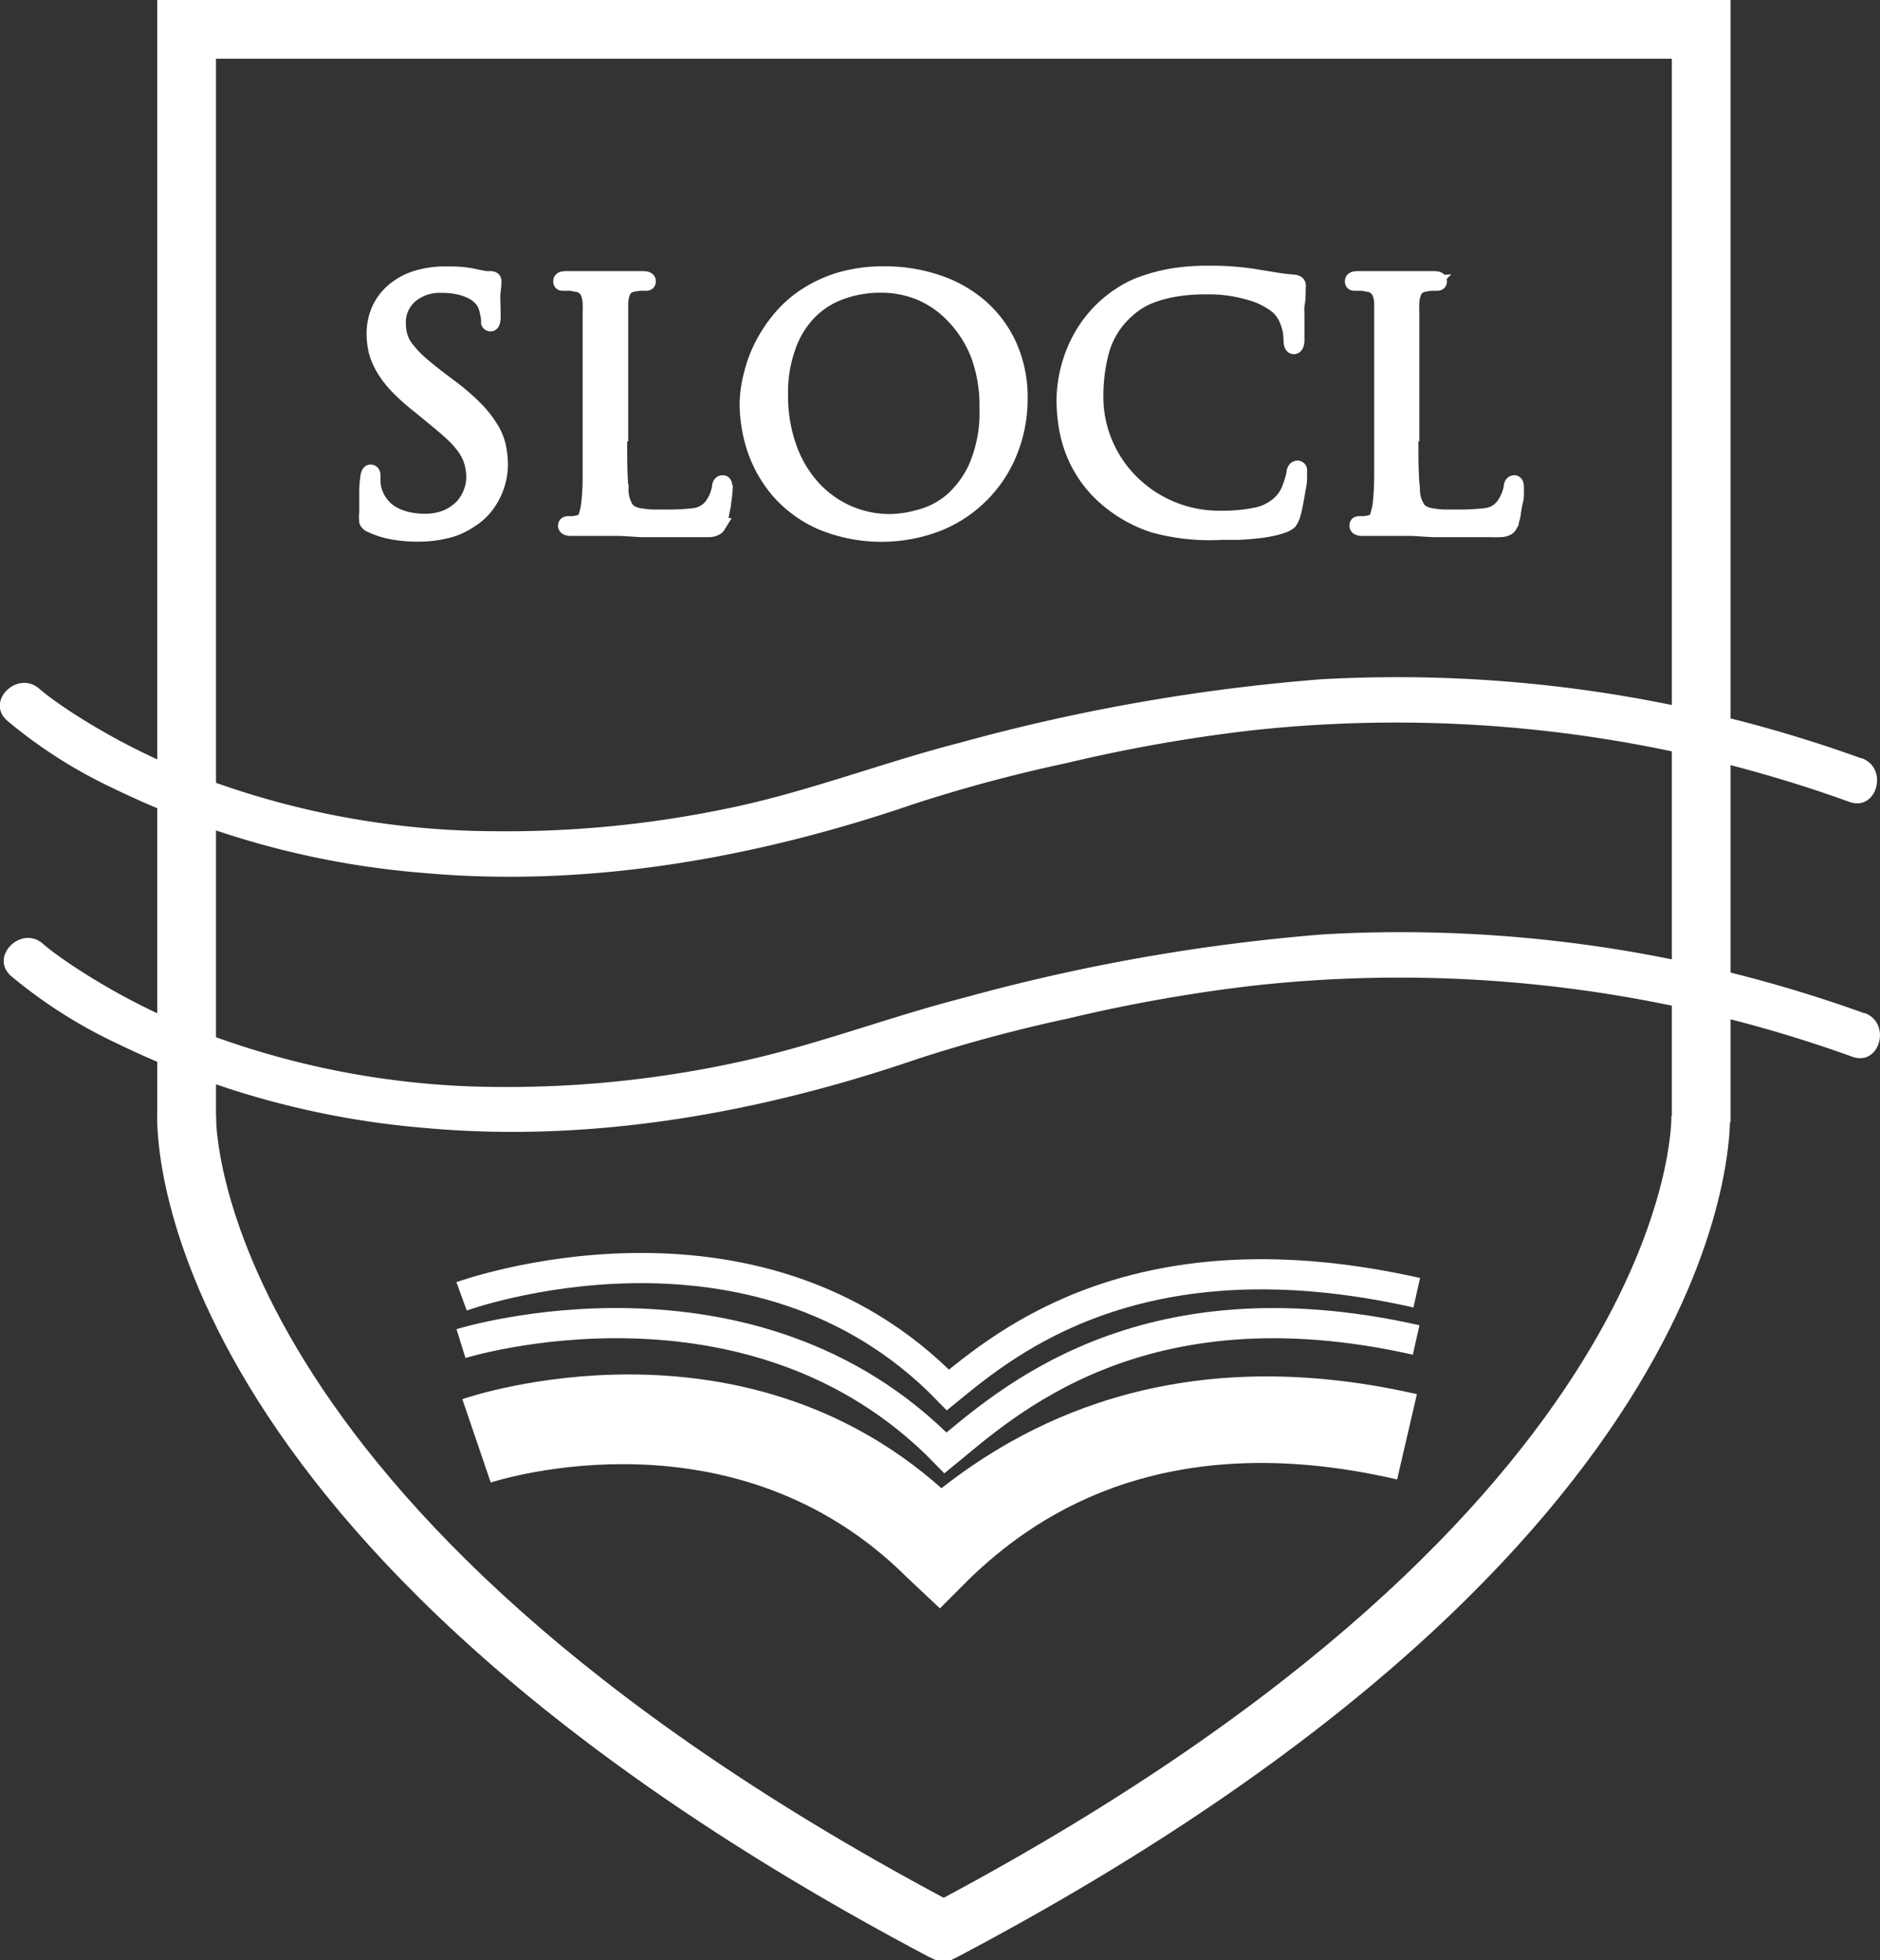 <svg xmlns="http://www.w3.org/2000/svg" viewBox="0 0 124.55 129.84"><rect x="0" y="0" width="124.55" height="129.84" fill="#333333" stroke="none"/><defs><style>.cls-1,.cls-3{fill:#fff;}.cls-2{fill:none;stroke-width:2px;fill-rule:evenodd;}.cls-2,.cls-3{stroke:#fff;stroke-miterlimit:10;}</style></defs><g id="Layer_2" data-name="Layer 2"><g id="SLOCL"><polygon class="cls-1" points="14.31 74.49 10.42 74.49 10.42 0 114.65 0 114.65 74.33 110.76 74.33 110.76 3.89 14.31 3.89 14.31 74.49"/><path class="cls-1" d="M63,129.84h-1l-.47-.22C9.65,102.2,10.37,74.89,10.42,73.74l3.89.19c0,.25-.38,25.82,48.21,51.78,48.59-26,48.22-51.53,48.21-51.79l3.89-.18c0,1.15.77,28.46-51.17,55.88Z"/><path class="cls-2" d="M30.54,89s19.24-6,32.1,7.24c3.87-3.16,12.83-11.61,31.18-7.48"/><path class="cls-2" d="M30.58,85.87s19.36-7.05,32.22,6.2c3.87-3.16,12.71-10.57,31.06-6.44"/><path class="cls-1" d="M62.27,106.54l-2.18-2.05C48.68,93.11,33.18,98,32.51,98.2l-1.88-5.52c.78-.27,18.28-6.06,31.74,5.9,4.9-3.83,15-10,31.5-6.23L92.56,98c-16.09-3.73-24.57,3-28.23,6.48Z"/><path class="cls-1" d="M123.28,50.22A90.55,90.55,0,0,0,87.47,45,127.24,127.24,0,0,0,63.59,49.2c-5.14,1.32-10.07,3.25-15.29,4.33a71.85,71.85,0,0,1-15.62,1.53,55.88,55.88,0,0,1-21.57-4.45A44.14,44.14,0,0,1,4.62,47.1c-.58-.38-1.14-.78-1.69-1.2.45.34-.16-.13-.32-.27C1.16,44.35-1,46.47.49,47.75a32.47,32.47,0,0,0,7.1,4.51A57.32,57.32,0,0,0,28,57.82c11,1,22.13-1,32.51-4.55a99.33,99.33,0,0,1,10.09-2.71,104.63,104.63,0,0,1,12.33-2.18,88.46,88.46,0,0,1,39.6,4.74c1.82.65,2.61-2.25.8-2.9Z"/><path class="cls-1" d="M123.52,67.12a90.55,90.55,0,0,0-35.81-5.23A127.39,127.39,0,0,0,63.83,66.1c-5.14,1.32-10.07,3.25-15.29,4.33A71.82,71.82,0,0,1,32.93,72a55.88,55.88,0,0,1-21.57-4.45A44.76,44.76,0,0,1,4.86,64Q4,63.43,3.18,62.8c.44.34-.17-.13-.33-.28-1.44-1.27-3.57.85-2.12,2.13a32.54,32.54,0,0,0,7.11,4.51A57.21,57.21,0,0,0,28.2,74.72c11,1,22.13-1,32.51-4.55a99.85,99.85,0,0,1,10.08-2.71,105.36,105.36,0,0,1,12.33-2.18A88.46,88.46,0,0,1,122.72,70c1.83.65,2.61-2.25.8-2.9Z"/><path class="cls-3" d="M26.09,35.25a5.49,5.49,0,0,1-1.49-.46.49.49,0,0,1-.3-.25,2.48,2.48,0,0,1,0-.58c0-.56,0-1.05,0-1.46s.05-.7.07-.88.08-.35.18-.35.16.08.16.24,0,.23,0,.37a2.48,2.48,0,0,0,.05.45,2.68,2.68,0,0,0,.46,1,2.53,2.53,0,0,0,.79.7,3.77,3.77,0,0,0,1,.38,5.26,5.26,0,0,0,1.12.12,3.83,3.83,0,0,0,1.45-.26,3.29,3.29,0,0,0,1-.67,2.74,2.74,0,0,0,.6-.94,2.81,2.81,0,0,0,.21-1.05,3.81,3.81,0,0,0-.14-1,3.36,3.36,0,0,0-.44-.92,6.07,6.07,0,0,0-.82-.93c-.33-.31-.75-.67-1.23-1.06l-1-.82a14,14,0,0,1-1.49-1.34,6.47,6.47,0,0,1-.9-1.2,4.5,4.5,0,0,1-.46-1.12,5.1,5.1,0,0,1-.12-1.11,3.86,3.86,0,0,1,.33-1.61,3.62,3.62,0,0,1,.95-1.25,4.38,4.38,0,0,1,1.49-.82,6.33,6.33,0,0,1,2-.28c.44,0,.83,0,1.18.05a6.45,6.45,0,0,1,.95.17l.49.09.31,0c.15,0,.23.05.23.15s0,.28-.05.65,0,.94,0,1.68c0,.34-.06.51-.16.51a.13.13,0,0,1-.14-.08l0-.21a3.53,3.53,0,0,0-.1-.56,1.84,1.84,0,0,0-.19-.54,1.77,1.77,0,0,0-.21-.28,1.91,1.91,0,0,0-.49-.4,3.75,3.75,0,0,0-.86-.34,5.36,5.36,0,0,0-1.31-.14,3,3,0,0,0-2,.67,2.31,2.31,0,0,0-.82,1.88,3,3,0,0,0,.13.87,2.39,2.39,0,0,0,.45.82,7,7,0,0,0,.86.91c.36.32.81.68,1.36,1.1l.64.48a15.37,15.37,0,0,1,1.66,1.43,7.24,7.24,0,0,1,1,1.26,3.82,3.82,0,0,1,.52,1.21,5.88,5.88,0,0,1,.14,1.27,4.55,4.55,0,0,1-.38,1.76,4.57,4.57,0,0,1-.6,1,3.8,3.8,0,0,1-1,.89,4.7,4.7,0,0,1-1.63.72,7.9,7.9,0,0,1-1.83.21A9.19,9.19,0,0,1,26.09,35.25Z"/><path class="cls-3" d="M41.05,28.74c0,1.61,0,2.81.09,3.59a2.4,2.4,0,0,0,.41,1.45,1.69,1.69,0,0,0,.34.23,1.48,1.48,0,0,0,.5.15,6.51,6.51,0,0,0,.78.09c.31,0,.69,0,1.13,0a13.38,13.38,0,0,0,1.64-.09,1.74,1.74,0,0,0,1.14-.57,2.66,2.66,0,0,0,.39-.64,3.15,3.15,0,0,0,.2-.68c0-.2.1-.29.21-.29s.14.11.14.33c0,.06,0,.18,0,.35a5,5,0,0,1-.08.6c0,.22-.07.44-.11.67a5.13,5.13,0,0,1-.13.58c0,.13-.09.23-.12.31a.42.42,0,0,1-.2.17.94.94,0,0,1-.4.09c-.18,0-.42,0-.72,0-.83,0-1.54,0-2.16,0l-1.64,0L41.14,35h-2l-.7,0h-.61q-.36,0-.36-.18c0-.09.06-.13.18-.13l.34,0,.35-.07a.59.59,0,0,0,.47-.39,3.83,3.83,0,0,0,.19-.82,15.93,15.93,0,0,0,.1-1.95c0-.82,0-1.77,0-2.82V21.44c0-.34,0-.61,0-.81a5.12,5.12,0,0,0,0-.56,1.88,1.88,0,0,0-.23-.85,1,1,0,0,0-.76-.4,1.49,1.49,0,0,0-.37-.06h-.4c-.13,0-.19,0-.19-.13s.12-.17.37-.17h.82l.82,0,.64,0h.65l.69,0,.79,0h.65c.25,0,.37.05.37.17s-.06.13-.18.13h-.34a3,3,0,0,0-.42.06.94.94,0,0,0-.68.38,2.21,2.21,0,0,0-.21.87c0,.18,0,.37,0,.56s0,.47,0,.81v7.3Z"/><path class="cls-3" d="M49.76,24.87a8.65,8.65,0,0,1,.71-1.95,9.54,9.54,0,0,1,1.2-1.82,7.75,7.75,0,0,1,1.73-1.53,8.9,8.9,0,0,1,2.29-1.05,10.23,10.23,0,0,1,2.87-.38,10.86,10.86,0,0,1,3.57.57A8.35,8.35,0,0,1,65,20.35a7.58,7.58,0,0,1,1.89,2.59,8.3,8.3,0,0,1,.69,3.45,9.4,9.4,0,0,1-.65,3.48,8.5,8.5,0,0,1-1.85,2.86,8.6,8.6,0,0,1-2.88,1.94,10.42,10.42,0,0,1-7.81-.08,8.15,8.15,0,0,1-2.76-2A8.42,8.42,0,0,1,50,29.76a9.7,9.7,0,0,1-.5-3A7.89,7.89,0,0,1,49.76,24.87Zm2.51,4.73a7.84,7.84,0,0,0,1.55,2.66A6.85,6.85,0,0,0,59,34.55a7.36,7.36,0,0,0,1.85-.28A5.4,5.4,0,0,0,63,33.19a6.49,6.49,0,0,0,1.69-2.3,9.15,9.15,0,0,0,.7-3.89,9.64,9.64,0,0,0-.58-3.49A7.77,7.77,0,0,0,63.23,21,6.55,6.55,0,0,0,61,19.41a6.72,6.72,0,0,0-2.61-.52,7.63,7.63,0,0,0-2.67.45,5.56,5.56,0,0,0-2.12,1.36A6.19,6.19,0,0,0,52.21,23a8.9,8.9,0,0,0-.5,3.15A10.08,10.08,0,0,0,52.27,29.6Z"/><path class="cls-3" d="M76.44,34.79A9.07,9.07,0,0,1,73.27,33a7.82,7.82,0,0,1-1.37-1.54,8.08,8.08,0,0,1-.85-1.65,8.64,8.64,0,0,1-.43-1.68,11.79,11.79,0,0,1-.13-1.64A9,9,0,0,1,71,23.67,8.68,8.68,0,0,1,71.8,22a8.24,8.24,0,0,1,1.26-1.55,8.07,8.07,0,0,1,1.17-.92,6.45,6.45,0,0,1,1.51-.75,11.51,11.51,0,0,1,1.91-.5,14.49,14.49,0,0,1,2.4-.18c.46,0,1,0,1.58.05a16.54,16.54,0,0,1,1.74.21l1.23.2c.37.06.74.1,1.11.13a.47.47,0,0,1,.24.08A.21.21,0,0,1,86,19a3.61,3.61,0,0,1,0,.39c0,.17,0,.45-.08.85a5.21,5.21,0,0,0,0,.6c0,.23,0,.45,0,.67s0,.42,0,.6,0,.3,0,.39c0,.31-.08.46-.2.46s-.19-.15-.19-.46a3.24,3.24,0,0,0-.25-1.25,2.43,2.43,0,0,0-.71-1,5.19,5.19,0,0,0-1.83-.88A9.47,9.47,0,0,0,79.89,19a11.65,11.65,0,0,0-2,.15,8.28,8.28,0,0,0-1.47.37,5.08,5.08,0,0,0-1.07.52,5.16,5.16,0,0,0-.73.57A5.54,5.54,0,0,0,73,23.19a11.51,11.51,0,0,0-.4,3.13,7.89,7.89,0,0,0,.6,3,8.07,8.07,0,0,0,1.7,2.56,8.25,8.25,0,0,0,6,2.45,11.27,11.27,0,0,0,2.3-.21,3.23,3.23,0,0,0,1.68-.89,2.65,2.65,0,0,0,.59-1,5.33,5.33,0,0,0,.26-.89c0-.22.12-.33.23-.33a.14.14,0,0,1,.13.09.88.88,0,0,1,0,.24,2.93,2.93,0,0,1,0,.4c0,.23-.06.49-.11.78s-.1.59-.16.89a6.73,6.73,0,0,1-.18.74,1.53,1.53,0,0,1-.2.41,1.25,1.25,0,0,1-.4.23,5.53,5.53,0,0,1-.82.23,8,8,0,0,1-1,.15q-.55.06-1.14.09c-.39,0-.77,0-1.13,0A14,14,0,0,1,76.44,34.79Z"/><path class="cls-3" d="M93.47,28.74c0,1.61,0,2.81.1,3.59A2.33,2.33,0,0,0,94,33.78a1.38,1.38,0,0,0,.33.23,1.56,1.56,0,0,0,.5.15,6.51,6.51,0,0,0,.78.09c.32,0,.69,0,1.14,0a13.5,13.5,0,0,0,1.64-.09,1.69,1.69,0,0,0,1.13-.57,2.66,2.66,0,0,0,.39-.64,2.73,2.73,0,0,0,.21-.68c0-.2.1-.29.2-.29s.14.11.14.33c0,.06,0,.18,0,.35s0,.38-.08.6l-.12.67c0,.22-.08.42-.12.58s-.09.23-.13.31a.4.4,0,0,1-.19.17,1,1,0,0,1-.41.09,7.09,7.09,0,0,1-.72,0c-.82,0-1.54,0-2.15,0l-1.65,0L93.57,35h-2l-.7,0h-.6c-.25,0-.37-.06-.37-.18s.06-.13.18-.13l.35,0,.34-.07a.57.57,0,0,0,.47-.39,4.48,4.48,0,0,0,.2-.82,18.25,18.25,0,0,0,.1-1.95c0-.82,0-1.77,0-2.82V21.44c0-.34,0-.61,0-.81s0-.38,0-.56a1.77,1.77,0,0,0-.23-.85,1,1,0,0,0-.75-.4,1.59,1.59,0,0,0-.38-.06h-.4c-.12,0-.18,0-.18-.13s.12-.17.36-.17h.83l.81,0,.64,0h.66l.68,0,.79,0H95c.24,0,.36.05.36.17s-.06.13-.18.13h-.33a3,3,0,0,0-.43.06.92.92,0,0,0-.67.38,2,2,0,0,0-.22.87,5.12,5.12,0,0,0,0,.56c0,.2,0,.47,0,.81v7.3Z"/></g></g></svg>